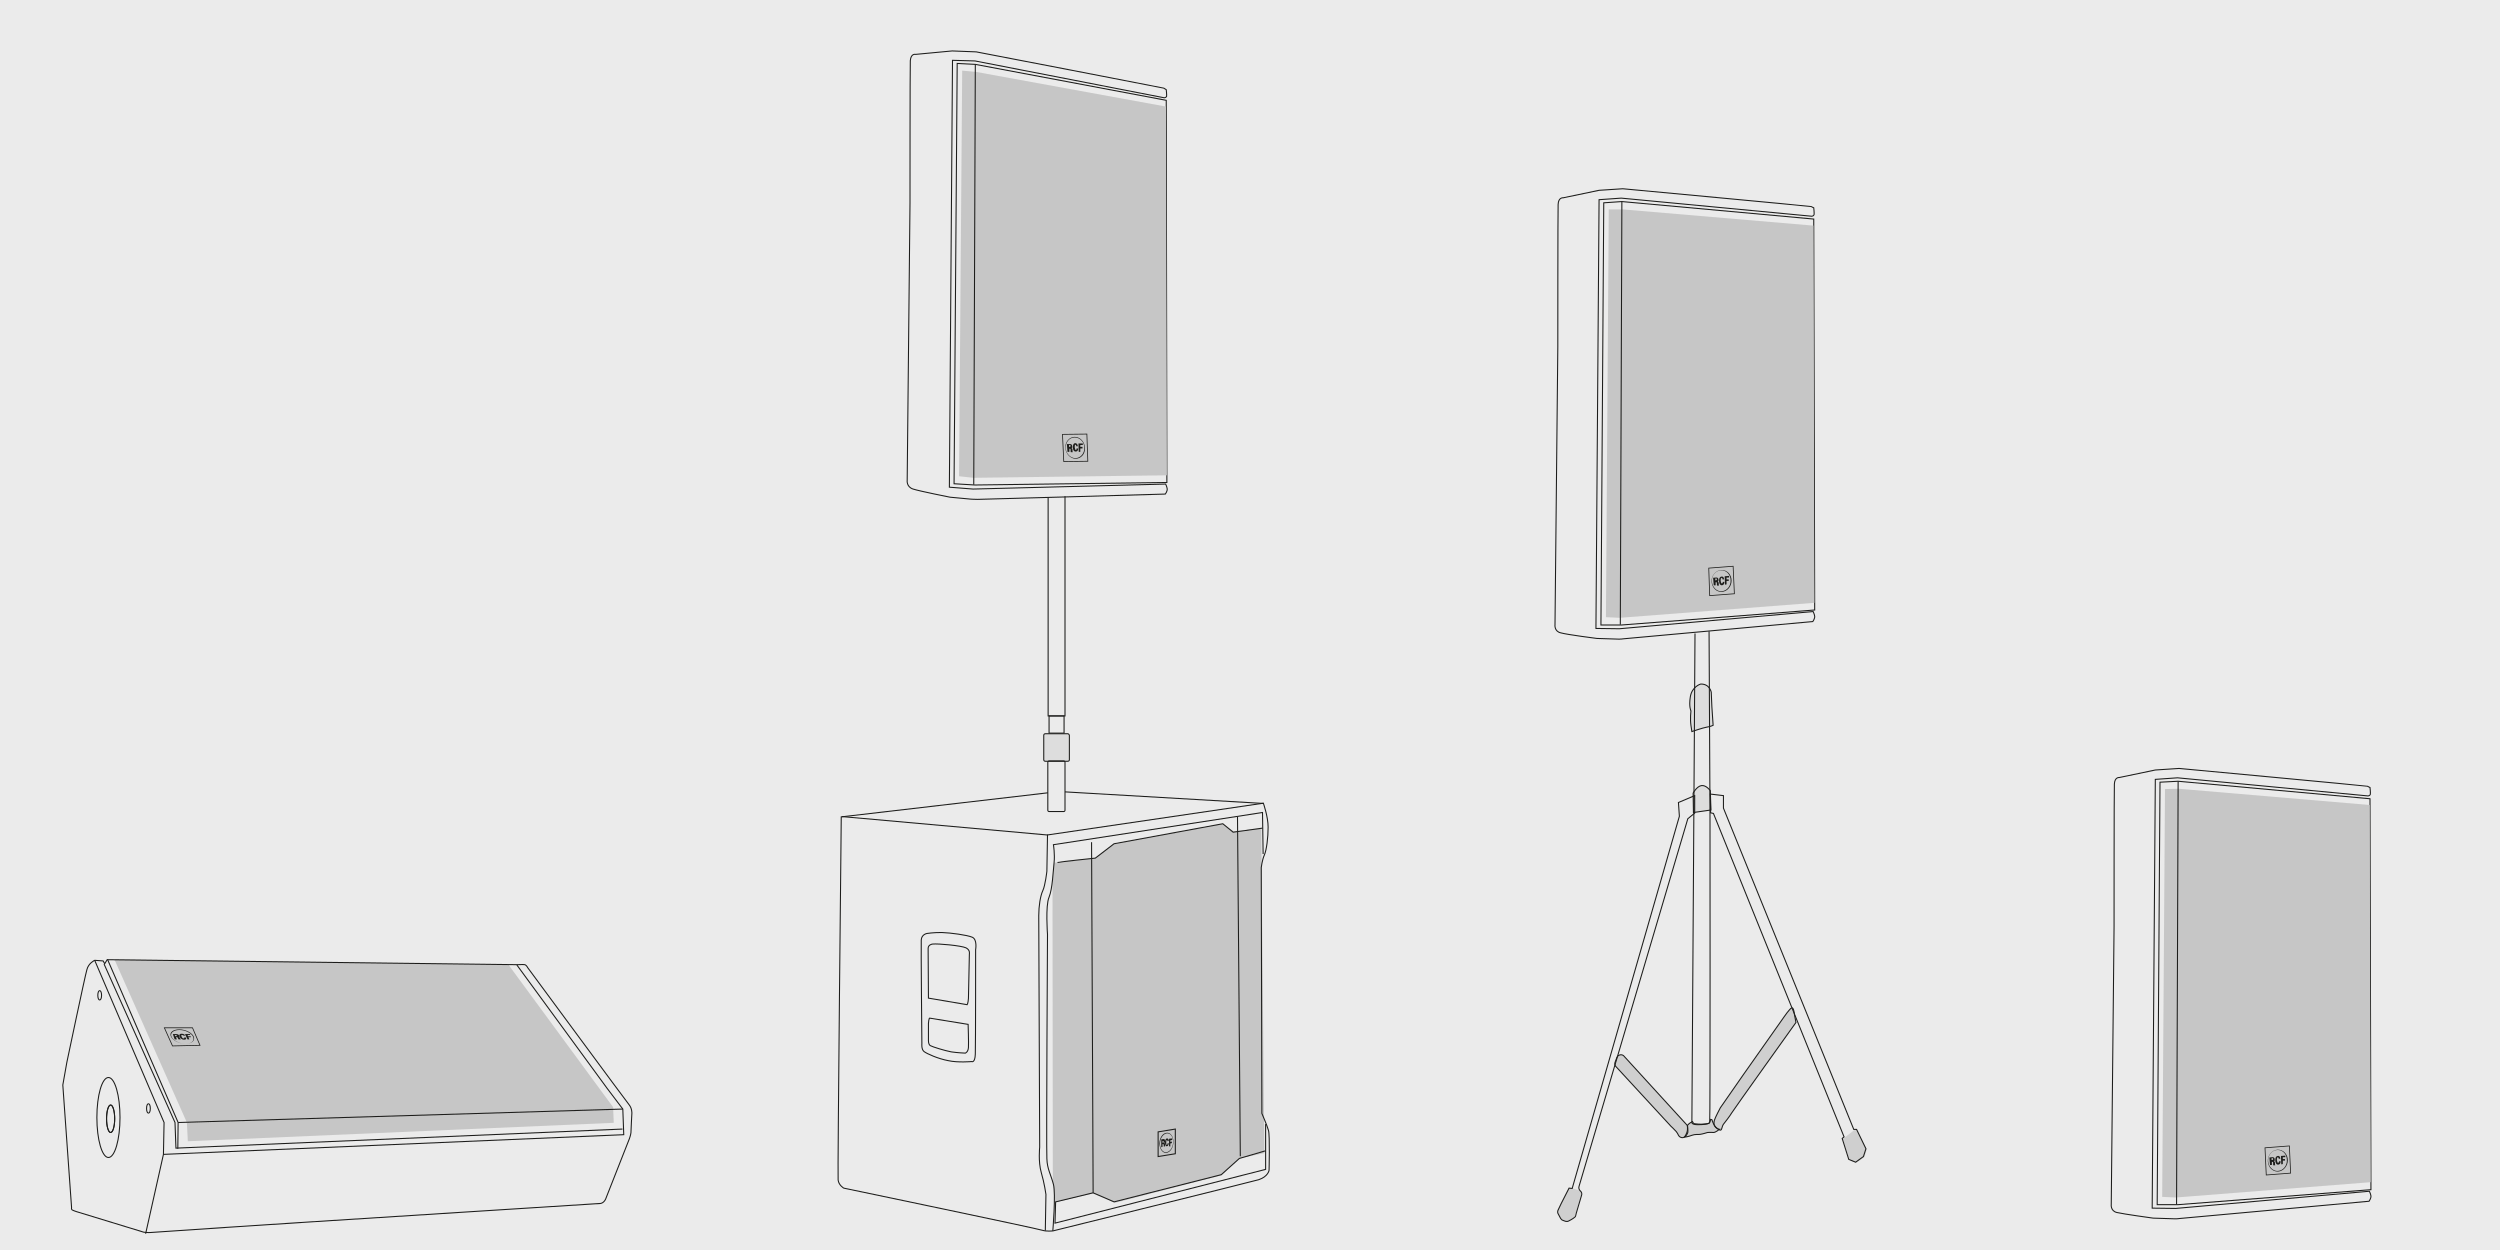 <?xml version="1.0" encoding="utf-8"?>
<!-- Generator: Adobe Illustrator 27.3.0, SVG Export Plug-In . SVG Version: 6.00 Build 0)  -->
<svg version="1.1" id="Livello_1" xmlns="http://www.w3.org/2000/svg" xmlns:xlink="http://www.w3.org/1999/xlink" x="0px" y="0px"
	 viewBox="0 0 800 400" style="enable-background:new 0 0 800 400;" xml:space="preserve">
<style type="text/css">
	.st0{fill:#EBEBEB;}
	.st1{fill:#C6C6C6;}
	.st2{fill:none;stroke:#1D1D1B;stroke-width:0.34;}
	.st3{fill:none;stroke:#1D1D1B;stroke-width:0.25;}
	.st4{fill:#1D1D1B;}
	.st5{fill-rule:evenodd;clip-rule:evenodd;fill:#1D1D1B;}
	.st6{fill:#DDDDDD;stroke:#1D1D1B;stroke-width:0.34;}
	.st7{fill:#CFCFCF;}
</style>
<g id="Livello_2_00000096767372649230819220000005481856705850742422_">
	<rect x="-4" y="-2.4" class="st0" width="809.2" height="405.5"/>
</g>
<g id="Livello_1_00000176730982449597295990000005912552506801754787_">
	<g>
		<polygon class="st1" points="36.6,307 59.8,359.2 60.1,365.2 196.4,359.3 196.2,354.3 162.7,308.7 		"/>
		<path class="st2" d="M33,307.5l-2.7-0.2c0,0-2,0.9-2.5,3c-0.6,2-6.4,29.6-6.4,29.6l-1.3,7.3l2.8,39.2c0,0-0.1,0.5,0.1,0.7
			s1.4,0.6,1.4,0.6l21.6,6.6c0,0,1.6,0.2,2.2,0.1c0.6-0.1,48.1-3.2,48.1-3.2l95.9-6.1c0,0,1-0.1,1.6-1.4c0.5-1.3,7.6-19.3,7.6-19.3
			s0.4-1.1,0.5-1.9c0-0.8,0.3-6.2,0.3-6.2s0.1-1.6-0.9-2.8c-1-1.2-32.4-43.8-32.4-43.8s-0.4-0.8-0.9-1c-0.5-0.1-2.4,0-2.4,0
			l-131.3-1.6l-0.8,1.3L33,307.5z"/>
		<polyline class="st2" points="30.3,307.3 52.5,359.2 52.3,369.4 46.6,394.8 		"/>
		<polyline class="st2" points="52.3,369.4 199.6,363.1 199.3,354.9 194.3,348.3 165.4,308.8 		"/>
		<polyline class="st2" points="33.3,308.5 56,359.2 56.3,367.4 199.2,361.3 		"/>
		<ellipse class="st2" cx="35.4" cy="358" rx="1.3" ry="4.4"/>
		<ellipse class="st2" cx="35.4" cy="358" rx="1.3" ry="4.4"/>
		<ellipse class="st2" cx="47.5" cy="354.7" rx="0.6" ry="1.5"/>
		<ellipse class="st2" cx="31.9" cy="318.5" rx="0.6" ry="1.5"/>
		<ellipse class="st2" cx="34.7" cy="357.6" rx="3.7" ry="12.8"/>
		<polyline class="st2" points="34.4,307 57,359.2 56.9,367.6 		"/>
		<g>
			<polygon class="st3" points="64,334.5 55.2,334.7 52.6,328.9 61.6,328.9 			"/>
			<g>
				<path class="st4" d="M59.4,334c-2,0-4.1-1-4.7-2.3c-0.6-1.3,0.6-2.3,2.7-2.3c2,0,4.1,1.1,4.6,2.3C62.5,333,61.4,334,59.4,334
					L59.4,334z M57.4,329.6c-1.9,0-3.1,1-2.5,2.2s2.6,2.2,4.5,2.2s2.9-1,2.4-2.2C61.3,330.6,59.3,329.6,57.4,329.6L57.4,329.6z"/>
				<path class="st5" d="M55.9,332.6h0.7l-0.3-0.7h0.3c0,0,0.2,0,0.3,0.2s0.1,0.3,0.1,0.3s0.1,0.2,0.2,0.2h0.7l0,0
					c0,0-0.1,0-0.2-0.2l-0.1-0.2c0,0-0.1-0.2-0.2-0.3c-0.1-0.1-0.2-0.1-0.2-0.1s0.3-0.1,0.2-0.3l-0.1-0.2c0,0-0.2-0.4-0.9-0.4h-1.1
					L55.9,332.6L55.9,332.6z M56.1,331.6l-0.2-0.4h0.3c0,0,0.3,0,0.4,0.2c0.1,0.2-0.3,0.2-0.3,0.2L56.1,331.6L56.1,331.6z
					 M58.7,331.4h0.6c0,0-0.2-0.6-1.2-0.6s-0.6,0.8-0.6,1c0.1,0.2,0.5,0.9,1.4,0.9c1,0,0.6-0.7,0.6-0.7h-0.6c0,0,0.2,0.3-0.2,0.3
					c-0.3,0-0.5-0.4-0.6-0.6s-0.2-0.5,0.1-0.5C58.6,331.2,58.7,331.4,58.7,331.4L58.7,331.4z M60,332.6l-0.8-1.7h1.6l0.1,0.3H60
					l0.2,0.4H61l0.1,0.3h-0.8l0.3,0.7L60,332.6L60,332.6z"/>
			</g>
		</g>
		<line class="st2" x1="57" y1="359.2" x2="199.3" y2="354.9"/>
	</g>
	<g>
		<path class="st2" d="M678.2,248.8c0,0-1.5-0.2-1.6,2.1c-0.1,2.4-0.1,45.6-0.1,45.6l-0.9,88.9c0,0-0.3,2.1,1.8,2.6
			s11.6,1.8,11.6,1.8l6.3,0.2c0,0,1.1,0.1,2.4-0.1c1.3-0.1,60.4-5.5,60.4-5.5s0.7-1,0.6-1.7c-0.1-0.7-0.5-1.5-0.5-1.5l-62,5.5
			l-7.5-0.1l1-137.2l7.1-0.5l61,5.8c0,0,0.6-0.1,0.7-0.5c0.1-0.4-0.1-2.2-0.1-2.2s-0.7-0.3-0.8-0.4c-0.2-0.1-60.3-5.7-60.3-5.7
			l-7.6,0.5L678.2,248.8z"/>
		<polygon class="st2" points="697,250 691.2,250.3 690.3,385.5 696.9,385.5 758.7,380.7 758.4,255.6 		"/>
		<polygon class="st1" points="692.8,252.5 697.2,252.4 758.3,257.6 758.6,378.3 696.3,383.2 691.9,383 		"/>
		<line class="st2" x1="697" y1="250" x2="696.5" y2="385.4"/>
		<g>
			<polygon class="st3" points="733,375.4 725.2,376 724.8,367.3 732.6,366.7 			"/>
			<g>
				<path class="st4" d="M729,374.9c-1.8,0.1-3.2-1.4-3.3-3.3s1.3-3.6,3.1-3.7s3.3,1.4,3.3,3.4C732.1,373.1,730.7,374.8,729,374.9
					L729,374.9z M728.7,368c-1.7,0.1-3,1.7-2.9,3.5s1.5,3.3,3.1,3.2c1.7-0.1,3-1.7,2.9-3.5C731.8,369.3,730.4,367.9,728.7,368
					L728.7,368z"/>
				<path class="st5" d="M726.4,372.8h0.6v-1h0.2c0,0,0.2,0,0.2,0.3s0,0.5,0,0.5s0,0.3,0.1,0.3h0.6l0,0c0,0-0.1,0-0.1-0.4v-0.3
					c0,0,0-0.3-0.1-0.4s-0.2-0.2-0.2-0.2s0.3-0.2,0.2-0.4v-0.3c0,0,0-0.6-0.7-0.6l-1,0.1L726.4,372.8L726.4,372.8z M726.9,371.2
					v-0.6h0.3c0,0,0.2,0,0.2,0.3s-0.3,0.3-0.3,0.3L726.9,371.2L726.9,371.2z M729.2,370.8h0.5c0,0,0-1-0.8-0.9
					c-0.9,0.1-0.8,1.3-0.8,1.5s0.1,1.3,0.9,1.3c0.9-0.1,0.8-1.1,0.8-1.1h-0.5c0,0,0,0.5-0.3,0.5s-0.3-0.5-0.4-0.9
					c0-0.3,0-0.8,0.3-0.9C729.2,370.4,729.2,370.8,729.2,370.8L729.2,370.8z M730,372.6l-0.1-2.7l1.4-0.1v0.5h-0.8v0.6h0.7v0.5h-0.7
					v1.1L730,372.6L730,372.6z"/>
			</g>
		</g>
	</g>
	<g>
		<polygon class="st1" points="337.3,276.1 350.4,274.6 356.2,270.1 391.3,263.6 394.7,266 403.6,265.1 404.6,369 396.6,370.7 
			390.9,376.1 356.8,384.9 349.7,381.9 337.6,384.8 336.9,377.8 336.8,283 		"/>
		<g>
			<polygon class="st2" points="376.1,369.2 370.6,370.1 370.6,362.2 376.1,361.3 			"/>
			<g>
				<path class="st4" d="M373.3,368.9c-1.2,0.2-2.2-1.1-2.3-2.9c0-1.8,1-3.4,2.3-3.5c1.2-0.2,2.2,1.1,2.2,2.9
					C375.5,367.1,374.6,368.7,373.3,368.9L373.3,368.9z M373.3,362.7c-1.2,0.2-2.1,1.7-2.1,3.3c0,1.7,1,2.9,2.1,2.7
					c1.2-0.2,2.1-1.7,2.1-3.3C375.4,363.7,374.5,362.5,373.3,362.7L373.3,362.7z"/>
				<path class="st5" d="M371.6,367.1l0.4-0.1v-0.9h0.2c0,0,0.1,0,0.2,0.2c0,0.3,0,0.4,0,0.4s0,0.3,0.1,0.2l0.4-0.1l0,0
					c0,0-0.1,0-0.1-0.3v-0.3c0,0,0-0.2-0.1-0.4c0-0.1-0.1-0.1-0.1-0.1s0.2-0.2,0.2-0.4V365c0,0,0-0.6-0.5-0.5l-0.7,0.1V367.1
					L371.6,367.1z M372,365.7v-0.6h0.2c0,0,0.2,0,0.2,0.3s-0.2,0.3-0.2,0.3L372,365.7L372,365.7z M373.6,365.2l0.4-0.1
					c0,0,0-0.9-0.6-0.8s-0.6,1.2-0.6,1.4c0,0.2,0.1,1.2,0.6,1.1c0.6-0.1,0.6-1,0.6-1l-0.4,0.1c0,0,0,0.5-0.2,0.5s-0.2-0.5-0.2-0.8
					s0-0.8,0.2-0.8C373.6,364.8,373.6,365.2,373.6,365.2L373.6,365.2z M374.1,366.8v-2.4l1-0.1v0.5l-0.6,0.1v0.5l0.5-0.1v0.5
					l-0.5,0.1v1L374.1,366.8L374.1,366.8z"/>
			</g>
		</g>
		<path class="st2" d="M340.8,253.4l63.5,3.7c0,0,1.5,4.3,1.5,7.6c0,3.3-0.5,7.3-1.2,8.9c-0.7,1.5-1,4-1,4l0.2,78.7
			c0,0,1.7,3.9,2.1,5.4c0.5,1.5,0.2,12.8,0.2,12.8s-0.3,2-3.3,3c-2.8,0.8-65.9,16.4-65.9,16.4s-2,0.2-3.3-0.2
			c-1.3-0.5-63.6-13.5-63.6-13.5s-1.6-0.9-1.8-2.6c-0.2-1.6,1-116.2,1-116.2l66.1-7.7"/>
		<path class="st2" d="M269.4,261.3l65.8,5.9l-0.2,11.6c0,0-0.5,4.5-1.3,6.2s-1.3,5-1.3,8s0.3,74.1,0.3,74.1s-0.5,4.6,0.5,8.1
			c1,3.4,1.5,7,1.5,7l-0.2,11.6"/>
		<path class="st2" d="M336.9,393.9c0,0,1-11.8,0.2-14.9s-2-4.9-2.1-8.2c-0.2-3.3,0.2-71.8,0.2-71.8s-0.7-9.2,0.5-11.9
			c1.1-2.7,1.3-8.3,1.6-11c0.3-2.7-0.2-5.8-0.2-5.8L404,260l0.2,13.3"/>
		<polyline class="st2" points="405,359.7 405,374.2 337.6,391.4 337.8,384.6 349.8,381.7 356.5,384.6 390.8,375.9 396.6,370.7 
			404.8,368.3 		"/>
		<line class="st2" x1="349.3" y1="269.5" x2="349.8" y2="381.7"/>
		<line class="st2" x1="396" y1="261.4" x2="396.9" y2="370"/>
		<path class="st2" d="M338.4,276c0.5-0.2,12.1-1.4,12.1-1.4l6-4.6l34.8-6.4l3.3,2.7l9.4-1.3"/>
		<line class="st2" x1="335.1" y1="267.2" x2="404.4" y2="257"/>
		<path class="st2" d="M296.7,298.7c-0.1,0-1.8,0.3-1.9,2.1c-0.1,1.8,0.2,33.2,0.2,33.2s-0.2,1.8,0.7,2.5c0.9,0.7,4.5,2.3,7.7,2.9
			c3.1,0.7,7.5,0.3,7.5,0.3s1.1,0.6,1.2-2.4s0.1-33.4,0.1-33.4s0.6-3.3-1.1-4s-6.8-1.4-9.8-1.5C298.5,298.4,296.7,298.7,296.7,298.7
			z"/>
		<path class="st2" d="M298.4,302.1c-0.1,0-1.4,0.2-1.4,1.4s0.1,15.9,0.1,15.9l12.4,2.1c0,0,0.3-0.5,0.4-2c0-1.5,0.3-14.3,0.3-14.3
			s0.3-1.2-1.1-1.9C307.6,302.6,300.2,301.9,298.4,302.1z"/>
		<path class="st2" d="M297.1,327.5v5.2c0,0-0.1,1.5,0.6,1.9s4.6,1.6,6.7,2c2,0.3,4.5,0.4,4.5,0.4s0.9-0.3,1-1.8
			c0.1-1.4-0.1-7.4-0.1-7.4l-12.3-2C297.6,325.7,297.2,325.7,297.1,327.5z"/>
	</g>
	<g>
		<polyline class="st2" points="340.8,158.8 340.8,229.1 335.4,229.1 335.4,159.1 		"/>
		<rect x="335.7" y="229.1" class="st2" width="4.8" height="5.5"/>
		<path class="st6" d="M341.7,234.8h-7.2c-0.3,0-0.5,0.2-0.5,0.5v7.8c0,0.3,0.2,0.5,0.5,0.5h7.2c0.3,0,0.5-0.2,0.5-0.5v-7.8
			C342.1,235,341.9,234.8,341.7,234.8z"/>
		<path class="st2" d="M335.7,243.5h4.7c0.2,0,0.4,0.2,0.4,0.4v15.4c0,0.2-0.2,0.4-0.4,0.4h-4.7c-0.2,0-0.4-0.2-0.4-0.4v-15.4
			C335.3,243.7,335.5,243.5,335.7,243.5z"/>
	</g>
	<g>
		<path class="st2" d="M293,17.4c0,0-1.5-0.4-1.7,2c-0.1,2.3-0.1,45.5-0.1,45.5l-0.9,88.8c0,0-0.3,2.1,1.9,2.8
			c2.2,0.7,11.8,2.6,11.8,2.6l6.4,0.6c0,0,1.1,0.1,2.4,0.1c1.4,0,60.1-1.7,60.1-1.7s0.7-0.9,0.6-1.7c-0.1-0.7-0.5-1.5-0.5-1.5
			l-61.6,1.6l-7.6-0.6l1-136.6l7.2,0.2l60.6,11.8c0,0,0.5-0.1,0.7-0.4c0.1-0.4-0.1-2.2-0.1-2.2s-0.7-0.4-0.8-0.5
			c-0.2-0.1-60-11.6-60-11.6l-7.7-0.3L293,17.4z"/>
		<polygon class="st2" points="312.1,20.6 306.3,20.3 305.3,154.8 312,155.2 373.4,154.4 373.2,32.1 		"/>
		<polygon class="st1" points="307.9,22.6 312.3,23 373.1,34.1 373.4,152.1 311.5,152.9 306.9,152.4 		"/>
		<line class="st2" x1="312.1" y1="20.6" x2="311.6" y2="155.1"/>
		<g>
			<polygon class="st3" points="348.1,147.6 340.4,147.7 340,139 347.8,138.9 			"/>
			<g>
				<path class="st4" d="M344.2,146.8c-1.7,0-3.2-1.6-3.3-3.5c-0.1-1.9,1.3-3.5,3-3.5c1.8,0,3.2,1.6,3.3,3.5
					C347.3,145.3,345.9,146.8,344.2,146.8L344.2,146.8z M343.9,140c-1.7,0-2.9,1.5-2.9,3.3c0.1,1.8,1.5,3.3,3.1,3.3
					c1.7,0,2.9-1.5,2.9-3.3S345.6,140,343.9,140L343.9,140z"/>
				<path class="st5" d="M341.6,144.6h0.6v-1h0.2c0,0,0.2,0,0.2,0.3s0,0.5,0,0.5s0,0.3,0.1,0.3h0.6l0,0c0,0-0.1,0-0.1-0.4V144
					c0,0,0-0.3-0.1-0.4c-0.1-0.1-0.2-0.2-0.2-0.2s0.3-0.2,0.2-0.4v-0.3c0,0,0-0.6-0.7-0.6h-1L341.6,144.6L341.6,144.6z M342.1,143
					v-0.6h0.3c0,0,0.2,0,0.2,0.3s-0.3,0.3-0.3,0.3H342.1L342.1,143z M344.4,142.8h0.5c0,0,0-0.9-0.8-1c-0.8,0-0.8,1.2-0.8,1.4
					s0.1,1.3,0.9,1.3c0.9,0,0.8-1,0.8-1h-0.5c0,0,0,0.5-0.2,0.5c-0.3,0-0.3-0.6-0.4-0.9c0-0.3,0-0.8,0.3-0.8
					C344.4,142.4,344.4,142.8,344.4,142.8L344.4,142.8z M345.2,144.6l-0.1-2.7h1.4v0.5h-0.8v0.6h0.7v0.5h-0.7v1.1L345.2,144.6
					L345.2,144.6z"/>
			</g>
		</g>
	</g>
	<g>
		<g>
			<path class="st6" d="M544.2,218.9c0,0-2.8,0.8-3.3,4.1c-0.5,3.2,0.2,4.5,0.2,4.5s-0.3,2.5,0,4.6c0.3,2,0.3,2,0.3,2
				s3.5-1.2,4.7-1.4c1.3-0.2,2.1-0.6,2.1-0.6l-0.4-5.9l-0.2-4.7C547.6,221.5,547.1,218.8,544.2,218.9z"/>
			<path class="st6" d="M547.3,253c0,0-1.4-1.9-2.9-1.6c-1.5,0.3-2.6,2.4-2.6,2.4l0.1,6.2l5.6-0.8L547.3,253z"/>
			<path class="st7" d="M547.8,358.3c0.7,0.5,2.4,3.1,2.4,3.1s-1.2,1-1.9,1c-0.7-0.1-1.9,0-1.9,0s-1.6,0.5-2.4,0.6
				c-0.8,0.1-1.5-0.1-2.6,0.3c-1,0.4-2.1,0.6-2.1,0.6s-0.6-0.6-0.4-1.3c0.1-0.7,1-2.6,1-2.6s0.8-0.9,1.9-1.4c0,0-0.5,0.4-0.1,0.7
				s2,0.4,2.1,0.4s2.2,0.1,2.7-0.2c0.6-0.3,0.8-1.4,0.8-1.4L547.8,358.3"/>
			<polyline class="st7" points="590.3,364 589.7,364.5 591.8,371.3 594,372.1 596.6,370.3 597.4,367.8 594.3,361.7 593.4,361.6 			
				"/>
			<path class="st7" d="M519.8,338.1l20.1,22c0,0,0.3,1.2-0.1,2.3c-0.4,1-0.8,1.9-1.8,1.6s-0.9-1.1-1.6-1.9s-1.7-1.7-1.7-1.7
				L517,341.2c-0.3-0.4-0.3-0.8-0.2-1.2l0.6-1.6C517.8,337.4,519.2,337.2,519.8,338.1z"/>
			<path class="st7" d="M550.5,354.5c0,0-1.7,3.2-1.9,4s-0.3,1.7,0.6,2.4c1,0.6,1.5,1.3,1.8,0.1s0.7-1.5,0.7-1.5s1.9-2.4,2.4-3.3
				s20.6-29,20.6-29l-0.5-2.7c0,0-0.2-2.1-0.8-2s-2.5,2.9-2.5,2.9L557.8,344L550.5,354.5z"/>
			<path class="st7" d="M505.6,381c0,0,0.6,0.9,0.4,1.4c-0.6,1.9-1.9,6.2-1.9,6.6s-1.4,1.2-2.2,1.6c-0.3,0.2-0.7,0.2-1.1,0.1
				l-0.8-0.3c-0.3-0.1-0.6-0.3-0.7-0.6l-0.8-1.5c-0.2-0.4-0.2-0.8,0-1.2l1-2.1l2.5-4.9l1,0.1L505.6,381z"/>
			<path class="st2" d="M542.3,254.6l-5.2,2.2l0.3,4.4l-34.3,119.1l-1-0.1l-2.5,4.9l-1,2.1c-0.2,0.4-0.2,0.9,0,1.2l0.8,1.5
				c0.2,0.3,0.4,0.5,0.7,0.6l0.8,0.3c0.4,0.1,0.8,0.1,1.1-0.1c0.8-0.4,2.2-1.2,2.2-1.6s1.4-4.8,1.9-6.6c0.2-0.5,0-1.1-0.4-1.4l0,0
				c-0.4-0.4-0.6-0.9-0.4-1.5L540.1,262l2.2-1.8V254.6z"/>
			<path class="st2" d="M519.8,338.1l20.1,22c0,0,0.3,1.2-0.1,2.3c-0.4,1-0.8,1.9-1.8,1.6s-0.9-1.1-1.6-1.9s-1.7-1.7-1.7-1.7
				L517,341.2c-0.3-0.4-0.3-0.8-0.2-1.2l0.6-1.6C517.8,337.4,519.2,337.2,519.8,338.1z"/>
			<path class="st2" d="M542.4,202.7l-1,156.6c0,0,0.1,0.6,1.9,0.6s3.6-0.2,3.8-0.7s0.1-98.8,0.1-98.8l-0.3-58.4"/>
			<path class="st2" d="M550.5,354.5c0,0-1.7,3.2-1.9,4s-0.3,1.7,0.6,2.4c1,0.6,1.5,1.3,1.8,0.1s0.7-1.5,0.7-1.5s1.9-2.4,2.4-3.3
				s20.6-29,20.6-29l-0.5-2.7c0,0-0.2-2.1-0.8-2s-2.5,2.9-2.5,2.9L557.8,344L550.5,354.5z"/>
			<path class="st2" d="M547.8,358.3c1,3.1,2.4,3.1,2.4,3.1s-1.2,1-1.9,1c-0.7-0.1-1.9,0-1.9,0s-1.6,0.5-2.4,0.6
				c-0.8,0.1-1.5-0.1-2.6,0.3c-1,0.4-2.3,0.6-2.3,0.6s0.8-0.8,1-1.5c0.1-0.7-0.1-2.3-0.1-2.3s0.5-0.7,1.6-1.2c0,0,0.2,0.6,0.6,0.7
				c0.4,0.1,2.2,0.2,3,0.1c0.7-0.1,1.5,0,1.8-0.4s0.4-1.1,0.4-1.1L547.8,358.3z"/>
			<polygon class="st2" points="591.6,371 593.8,371.9 596.3,370.1 597.1,367.6 594.1,361.4 593.2,361.4 551.5,258.6 551.5,254.6 
				547.3,254.1 547.4,260.1 548.3,260.3 590.1,363.8 589.5,364.3 			"/>
		</g>
		<g>
			<path class="st2" d="M500.2,63.3c0,0-1.5-0.2-1.6,2.1s-0.1,45.6-0.1,45.6l-0.9,88.9c0,0-0.3,2.1,1.8,2.6
				c2.1,0.6,11.6,1.8,11.6,1.8l6.3,0.2c0,0,1.1,0.1,2.4-0.1c1.3-0.1,60.4-5.5,60.4-5.5s0.7-1,0.6-1.7s-0.5-1.5-0.5-1.5l-62,5.5
				l-7.5-0.1l1-137.2l7.1-0.5l61,5.8c0,0,0.6-0.1,0.7-0.5c0.1-0.4-0.1-2.2-0.1-2.2s-0.7-0.3-0.8-0.4c-0.2-0.1-60.3-5.7-60.3-5.7
				l-7.6,0.5L500.2,63.3z"/>
			<polygon class="st2" points="519,64.5 513.2,64.9 512.3,200 518.9,200 580.7,195.2 580.4,70.1 			"/>
			<polygon class="st1" points="514.8,67 519.2,67 580.3,72.2 580.6,192.9 518.3,197.7 513.9,197.5 			"/>
			<line class="st2" x1="519" y1="64.5" x2="518.5" y2="199.9"/>
			<g>
				<polygon class="st3" points="555,190 547.1,190.6 546.8,181.8 554.6,181.2 				"/>
				<g>
					<path class="st4" d="M551,189.4c-1.8,0.1-3.2-1.4-3.3-3.3c-0.1-1.9,1.3-3.6,3.1-3.7c1.8-0.1,3.3,1.4,3.3,3.4
						C554.1,187.7,552.7,189.3,551,189.4L551,189.4z M550.7,182.5c-1.7,0.1-3,1.7-2.9,3.5s1.5,3.3,3.1,3.2c1.7-0.1,3-1.7,2.9-3.5
						C553.8,183.9,552.4,182.4,550.7,182.5L550.7,182.5z"/>
					<path class="st5" d="M548.4,187.3h0.6v-1h0.2c0,0,0.2,0,0.2,0.3s0,0.5,0,0.5s0,0.3,0.1,0.3h0.6l0,0c0,0-0.1,0-0.1-0.4v-0.3
						c0,0,0-0.3-0.1-0.4c-0.1-0.1-0.2-0.2-0.2-0.2s0.3-0.2,0.2-0.4v-0.3c0,0,0-0.6-0.7-0.6l-1,0.1L548.4,187.3L548.4,187.3z
						 M548.9,185.7v-0.6h0.3c0,0,0.2,0,0.2,0.3s-0.3,0.3-0.3,0.3H548.9L548.9,185.7z M551.2,185.4h0.5c0,0,0-1-0.8-0.9
						c-0.9,0.1-0.8,1.3-0.8,1.5s0.1,1.3,0.9,1.3c0.9-0.1,0.8-1.1,0.8-1.1h-0.5c0,0,0,0.5-0.3,0.5s-0.3-0.5-0.4-0.9
						c0-0.3,0-0.8,0.3-0.9C551.2,184.9,551.2,185.4,551.2,185.4L551.2,185.4z M552,187.1l-0.1-2.7l1.4-0.1v0.5h-0.8v0.6h0.7v0.5
						h-0.7v1.1L552,187.1L552,187.1z"/>
				</g>
			</g>
		</g>
	</g>
</g>
</svg>
